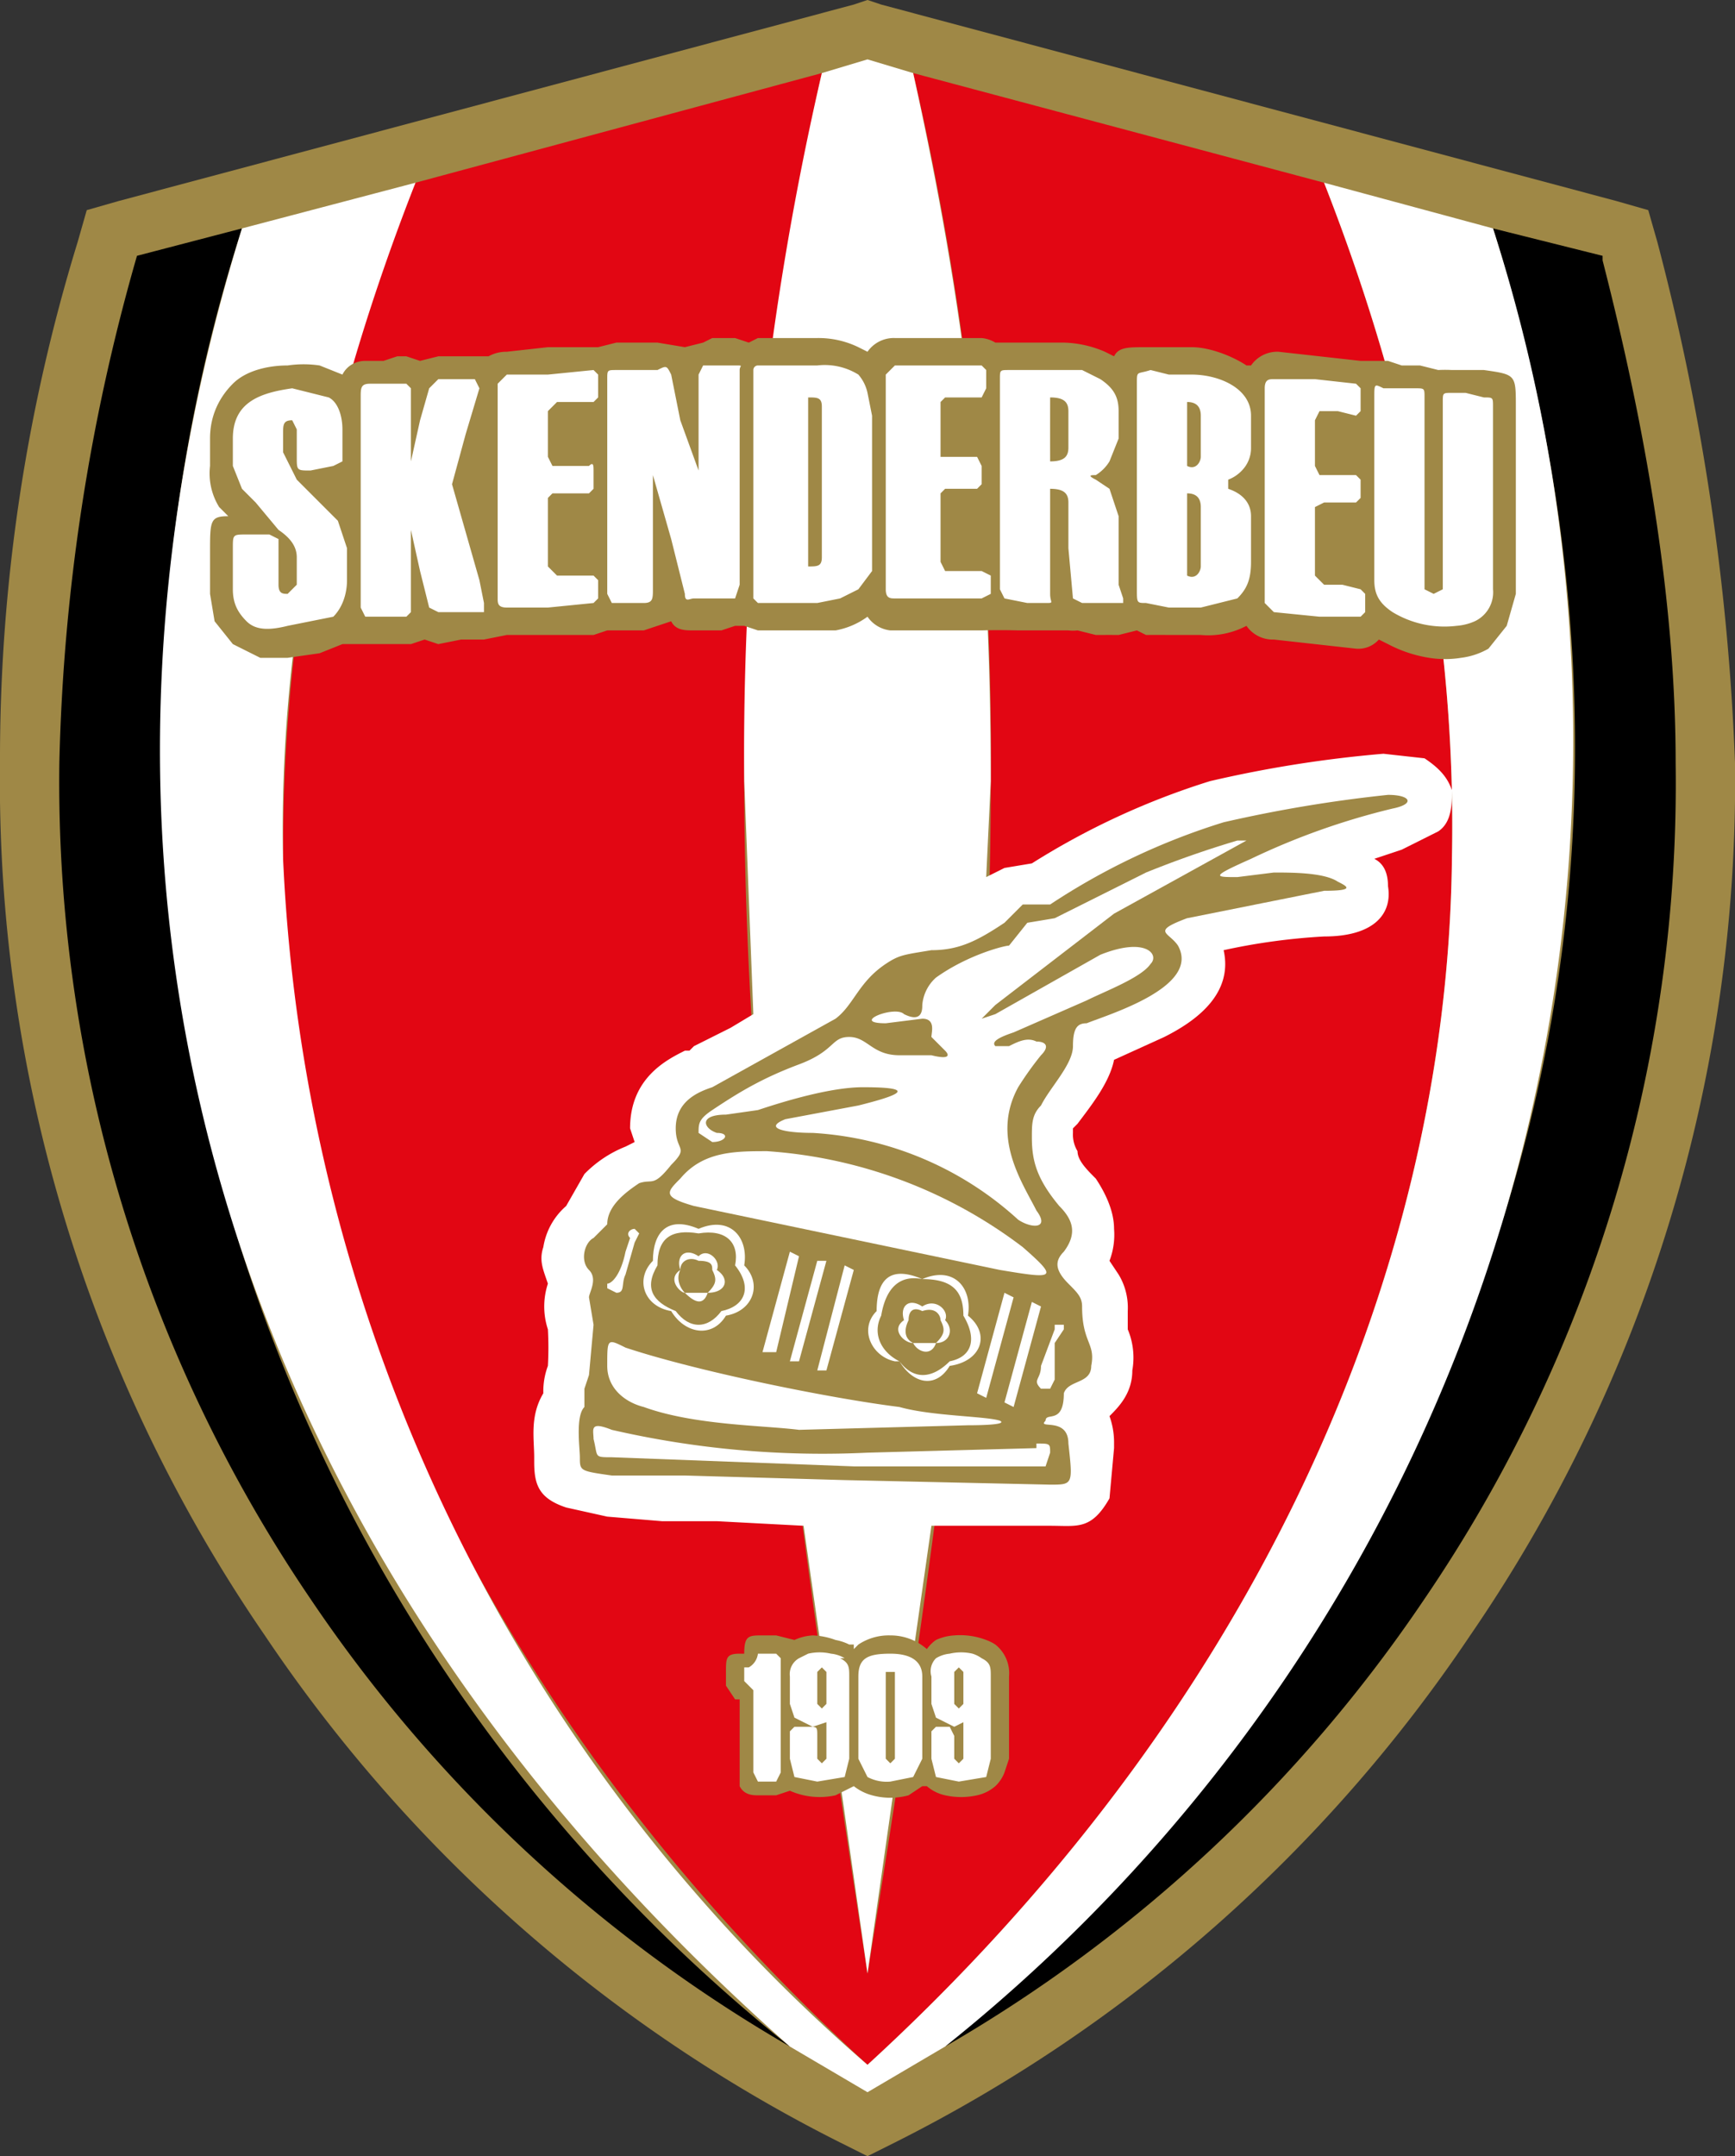 <svg xmlns="http://www.w3.org/2000/svg" width="380" height="472" fill="none"><rect width="100%" height="100%" fill="#333333" stroke="none"/><clipPath id="a"><path d="M0 0h380v472H0z"/></clipPath><g clip-path="url(#a)"><path fill="#9f8846" d="M184 469A330 330 0 0 1 58 358 330 330 0 0 1 0 167 385 385 0 0 1 17 53l2-7 7-2L187 1l3-1 3 1 161 43 7 2 2 7a523 523 0 0 1 17 114 330 330 0 0 1-58 191 330 330 0 0 1-126 111l-6 3z"/><path fill="#e20613" d="M290 40l-90-24a659 659 0 0 1 17 155c0 75-10 157-27 261-16-104-27-186-27-261 0-55 5-101 17-155L91 40a383 383 0 0 0-29 148c1 93 45 188 128 264 83-76 127-171 128-264 1-48-8-97-28-148"/><path fill="#000" d="M53 50l-23 6a436 436 0 0 0-17 111 318 318 0 0 0 55 183 319 319 0 0 0 105 98A366 366 0 0 1 53 50zm298 6l-24-6c47 150 0 292-120 398a319 319 0 0 0 105-98 317 317 0 0 0 55-183c0-34-6-71-16-110"/><path fill="#fff" d="M327 50l-37-10c20 51 29 100 28 148-1 93-45 188-128 264A371 371 0 0 1 62 188c-1-48 9-97 29-148L53 50C6 201 53 342 173 448l17 10 17-10A366 366 0 0 0 327 50"/><path fill="#fff" d="M117 320c0 5 1 8 7 10l9 2 12 1h12l19 1 14 98 14-98h26c6 0 9 1 13-6l1-11v-1a17 17 0 0 0-1-6c2-2 5-5 5-10a16 16 0 0 0-1-9v-4a14 14 0 0 0-2-8l-2-3a16 16 0 0 0 1-7c0-4-2-8-4-11-2-2-4-4-4-6a7 7 0 0 1-1-4v-1l1-1c3-4 7-9 8-14l11-5c8-4 15-10 13-19a138 138 0 0 1 22-3c11 0 15-5 14-11 0-3-1-5-3-6l6-2 8-4c3-2 3-6 3-9-1-3-3-5-6-7l-9-1a266 266 0 0 0-38 6 165 165 0 0 0-39 18l-6 1-4 2 1-21c0-55-5-101-17-155l-10-3-10 3a659 659 0 0 0-17 155l2 51-5 3-8 4-1 1h-1c-4 2-12 6-12 17l1 3-2 1a26 26 0 0 0-9 6l-4 7a15 15 0 0 0-5 9c-1 3 0 5 1 8a16 16 0 0 0 0 10 74 74 0 0 1 0 8 16 16 0 0 0-1 6c-3 5-2 10-2 14v1"/><path fill="#9f8846" d="M170 393h-4c-1 0-3 0-4-2v-19h-1l-2-3v-3c0-3 0-4 3-4h1c0-4 1-4 4-4h3l4 1a11 11 0 0 1 4-1 16 16 0 0 1 5 1 11 11 0 0 1 3 1h1v1l1-1a12 12 0 0 1 7-2 12 12 0 0 1 8 3 8 8 0 0 1 2-2 11 11 0 0 1 4-1 16 16 0 0 1 7 1 10 10 0 0 1 2 1 8 8 0 0 1 3 7v18l-1 3a8 8 0 0 1-2 3 9 9 0 0 1-4 2 16 16 0 0 1-7 0 9 9 0 0 1-4-2h-1l-3 2a15 15 0 0 1-8 0 11 11 0 0 1-4-2l-4 2a16 16 0 0 1-10-1l-3 1m-6-318l2-1h13a20 20 0 0 1 9 2l2 1a7 7 0 0 1 6-3h19a7 7 0 0 1 3 1h15a24 24 0 0 1 9 2l2 1c1-2 3-2 7-2h10c4 0 9 2 12 4h1a7 7 0 0 1 6-3l9 1 9 1h6l3 1h4l4 1a28 28 0 0 1 3 0h7c7 1 7 1 7 8v41l-2 7-4 5a16 16 0 0 1-6 2 22 22 0 0 1-7 0 29 29 0 0 1-9-3l-2-1a6 6 0 0 1-5 2l-9-1-9-1a7 7 0 0 1-6-3 18 18 0 0 1-10 2h-7a301 301 0 0 0-5 0l-2-1-4 1a268 268 0 0 0-4 0h-1l-4-1a8 8 0 0 1-2 0h-11a135 135 0 0 0-8 0h-20a7 7 0 0 1-5-3 17 17 0 0 1-7 3h-17l-3-1h-2l-3 1h-6c-2 0-4 0-5-2l-6 2h-2a115 115 0 0 0-2 0h-4l-3 1h-19l-5 1h-5l-5 1-3-1-3 1H75l-5 2-7 1h-6l-6-3-4-5-1-6v-9c0-7 0-8 4-8l-2-2a14 14 0 0 1-2-9v-6c0-5 2-9 5-12s8-4 12-4a24 24 0 0 1 7 0l5 2c1-2 3-3 5-3h4l3-1h2l3 1 4-1h11a8 8 0 0 1 4-1l9-1h11l4-1h9l6 1 4-1 2-1h5l3 1"/><path fill="#fff" d="M105 127l-2-7-2-7-2-7 3-11 3-10-1-2h-8l-2 2-2 7-2 9V85l-1-1h-8c-2 0-2 1-2 3v46l1 2h9l1-1v-18l2 9 2 8 2 1h10v-2l-1-5m158-3c0 1-1 3-3 2v-18c2 0 3 1 3 3v6zm-3-29v-7c2 0 3 1 3 3v9c0 1-1 3-3 2zm9 12v-2a8 8 0 0 0 3-2 7 7 0 0 0 2-5v-7c0-6-7-9-13-9h-5l-4-1c-3 1-3 0-3 3v45c0 3 0 3 2 3l5 1h7l4-1 4-1c2-2 3-4 3-8v-10c0-3-2-5-5-6m-39-6a5273 5273 0 0 1 0-14c3 0 4 1 4 3v8c0 2-1 3-4 3zm15 27v-15l-2-6-3-2c-2-1-1-1 0-1a9 9 0 0 0 3-3l2-5v-6c0-3-1-5-4-7l-4-2h-16c-2 0-2 0-2 2v46l1 2 5 1h4c2 0 1 0 1-2v-23c3 0 4 1 4 3v10l1 11 2 1h9v-1l-1-3m53 1l-4-1h-4l-2-2v-15l2-1h7l1-1v-4l-1-1h-8l-1-2V92l1-2h4l4 1 1-1v-5l-1-1-9-1h-9c-1 0-2 0-2 2v47l2 2 10 1h9l1-1v-4l-1-1m27-42l-4-1h-3c-2 0-2 0-2 2v41l-2 1-2-1V87c0-2 0-2-2-2h-7c-2-1-2-1-2 2v40c0 3 1 5 4 7a22 22 0 0 0 14 3 12 12 0 0 0 4-1 7 7 0 0 0 4-7V89c0-2 0-2-2-2m-163-6c0-1 1-1-1-1h-7l-1 2v21l-4-11-2-10c-1-2-1-2-3-1h-9c-2 0-2 0-2 2v47l1 2h7c2 0 2-1 2-3v-25l4 14 3 12c0 2 1 1 2 1h9l1-3v-23zm53 44h-8l-1-2v-15l1-1h7l1-1v-4l-1-2h-8V88l1-1h8l1-2v-4l-1-1h-19l-2 2v47c0 2 1 2 2 2h19l2-1v-4l-2-1m-85 1a5107 5107 0 0 0-8 0l-2-2a709775 709775 0 0 1 0-15l1-1h8l1-1v-4c0-1 0-2-1-1h-8l-1-2V90l2-2h8l1-1v-5l-1-1-10 1h-9l-2 2v47c0 1 0 2 2 2h9l10-1 1-1v-4l-1-1m-59-15l-6-6-3-6v-4c0-2 0-3 2-3l1 2v6c0 3 0 3 3 3l5-1 2-1v-7c0-3-1-6-3-7l-8-2c-7 1-13 3-13 11v6l2 5 3 3 5 6c3 2 4 4 4 6v6l-2 2c-1 0-2 0-2-2v-10l-2-1h-5c-3 0-3 0-3 3v9c0 3 1 5 3 7s5 2 9 1l10-2c2-2 3-5 3-8v-7l-2-6-3-3m109 11c0 2-1 2-3 2V87c2 0 3 0 3 2zm8-40a14 14 0 0 0-9-2h-13a1 1 0 0 0-1 1v50l1 1h13l5-1 4-2 3-4V91l-1-5a9 9 0 0 0-2-4m23 291l-1 1-1-1v-7l1-1 1 1zm4-10a7 7 0 0 0-2-1 11 11 0 0 0-5 0 7 7 0 0 0-3 1 4 4 0 0 0-1 4v6l1 3 2 1 2 1 2-1v8l-1 1-1-1v-5l-1-2h-3l-1 1v6l1 4 5 1 6-1 1-4v-18c0-2 0-3-2-4m-45-1h-4a4 4 0 0 1-2 3h-1v3l1 1 1 1v18l1 2h4l1-2v-25l-1-1m26 23l-1 1-1-1v-19h2zm-1-23c-5 0-7 1-7 5v18l2 4a9 9 0 0 0 5 1l5-1 2-4v-18c0-3-2-5-7-5m-14 11l-1 1-1-1v-7l1-1 1 1zm4-10a7 7 0 0 0-3-1 11 11 0 0 0-5 0l-2 1a4 4 0 0 0-2 4v6l1 3 2 1 2 1 3-1v8l-1 1-1-1v-5c0-2 0-2-2-2h-3l-1 1v6l1 4 5 1 6-1 1-4v-18c0-2 0-3-2-4"/><path fill="#9f8846" d="M127 319c0-2-1-9 1-11v-4l1-3 1-11-1-6c0-1 2-4 0-6s-1-6 1-7l3-3c0-4 4-7 7-9 3-1 3 1 7-4 4-4 1-3 1-8 0-6 5-8 8-9l27-15c4-3 5-8 11-12 3-2 4-2 10-3 6 0 10-2 16-6l4-4h6a148 148 0 0 1 38-18 301 301 0 0 1 36-6c5 0 6 2 1 3a156 156 0 0 0-31 11c-9 4-8 4-3 4l8-1c4 0 11 0 14 2 2 1 4 2-3 2l-30 6c-8 3-4 3-2 6 5 9-15 15-20 17-2 0-3 1-3 5s-5 9-7 13c-2 2-2 4-2 7 0 5 1 9 6 15 3 3 4 6 1 10-2 2-2 4 1 7 2 2 3 3 3 5 0 8 3 8 2 13 0 4-5 3-6 6 0 7-4 4-4 6-2 2 5-1 5 5 1 9 1 9-4 9l-45-1-35-1h-16c-7-1-7-1-7-4"/><g fill="#fff"><path d="M220 283l-6 22 2 1 6-22zm-76-6c0-6 3-8 9-7 6-1 9 2 8 7 4 5 2 9-3 10-3 4-7 4-10 0-5-2-7-5-4-10zm3 10c3 5 9 6 12 1 6-1 8-7 4-11 1-6-3-11-10-8-7-3-10 1-10 7-4 4-2 10 4 11m-12-4c2 0 1-2 2-4l2-7 1-2-1-1c-1 0-2 1-1 2l-1 3c-1 5-3 7-4 7v1l2 1"/><path d="M149 278c0-2 2-3 4-2 3 0 3 1 3 2 1 2 1 3-1 5h-5c-1-1-2-3-1-5zm1 5c2 2 4 3 5 0 4 0 5-3 2-5 1-2-2-5-4-3-3-2-5 0-4 3-3 2 0 5 1 5m121-99a220 220 0 0 0-20 7l-20 10-6 1-4 5c-1 0-9 2-16 7a9 9 0 0 0-3 6c0 1 0 4-4 2-2-2-12 2-4 2l8-1c3 0 2 3 2 4l3 3c1 1 1 2-3 1h-7c-6 0-7-4-11-4s-3 3-11 6-13 6-19 10c-3 2-3 3-3 5l3 2c3 0 4-2 1-2-3-1-4-4 2-4l7-1c6-2 16-5 23-5 13 0 7 2-1 4l-16 3c-5 2 0 3 6 3a73 73 0 0 1 45 19c3 2 7 2 4-2-3-6-10-16-4-27a71 71 0 0 1 5-7c2-2 1-3-1-3-2-1-4 0-6 1h-3c-1-1 1-2 4-3l16-7c4-2 12-5 14-8 2-2-1-6-11-2l-23 13-3 1 3-3 26-20 29-16h-2m-43 102l-2-1-6 22 2 1zm5 4h-2v1l-3 8c0 3-2 3 0 5h2l1-2v-8l2-3v-1m-6 27l-37 1a206 206 0 0 1-56-5c-5-2-4 0-4 2 1 4 0 4 4 4l53 2h42l1-3c0-2 0-2-3-2m-28-27c0-2 1-3 3-2 3-1 4 1 4 2 1 2 1 3-1 5h-5c-2-1-2-3-1-5zm1 5c1 2 4 3 5 0 3 0 4-3 2-5 1-2-2-5-5-3-3-2-5 0-4 3-3 2 0 5 2 5m-33 2h3l5-21-2-1zm20-18l-2-1-6 23h2zm-14 20h2l6-22h-2zm-40 1c0 5 4 8 8 9 11 4 26 4 34 5l37-1c1 0 9 0 7-1-3-1-15-1-22-3-16-2-45-8-60-13-4-2-4-2-4 4"/><path d="M193 288c1-6 4-9 9-8 7 0 9 3 9 8 3 5 2 9-3 10-4 4-8 4-11 0-4-2-6-6-4-10zm4 10c3 5 8 6 11 1 7-1 9-7 4-11 1-6-3-11-10-8-7-3-10 0-10 7-4 4-1 10 4 11m-44-34l67 14c12 2 13 2 5-5a104 104 0 0 0-56-21c-7 0-14 0-19 6-3 3-4 4 3 6"/></g></g></svg>